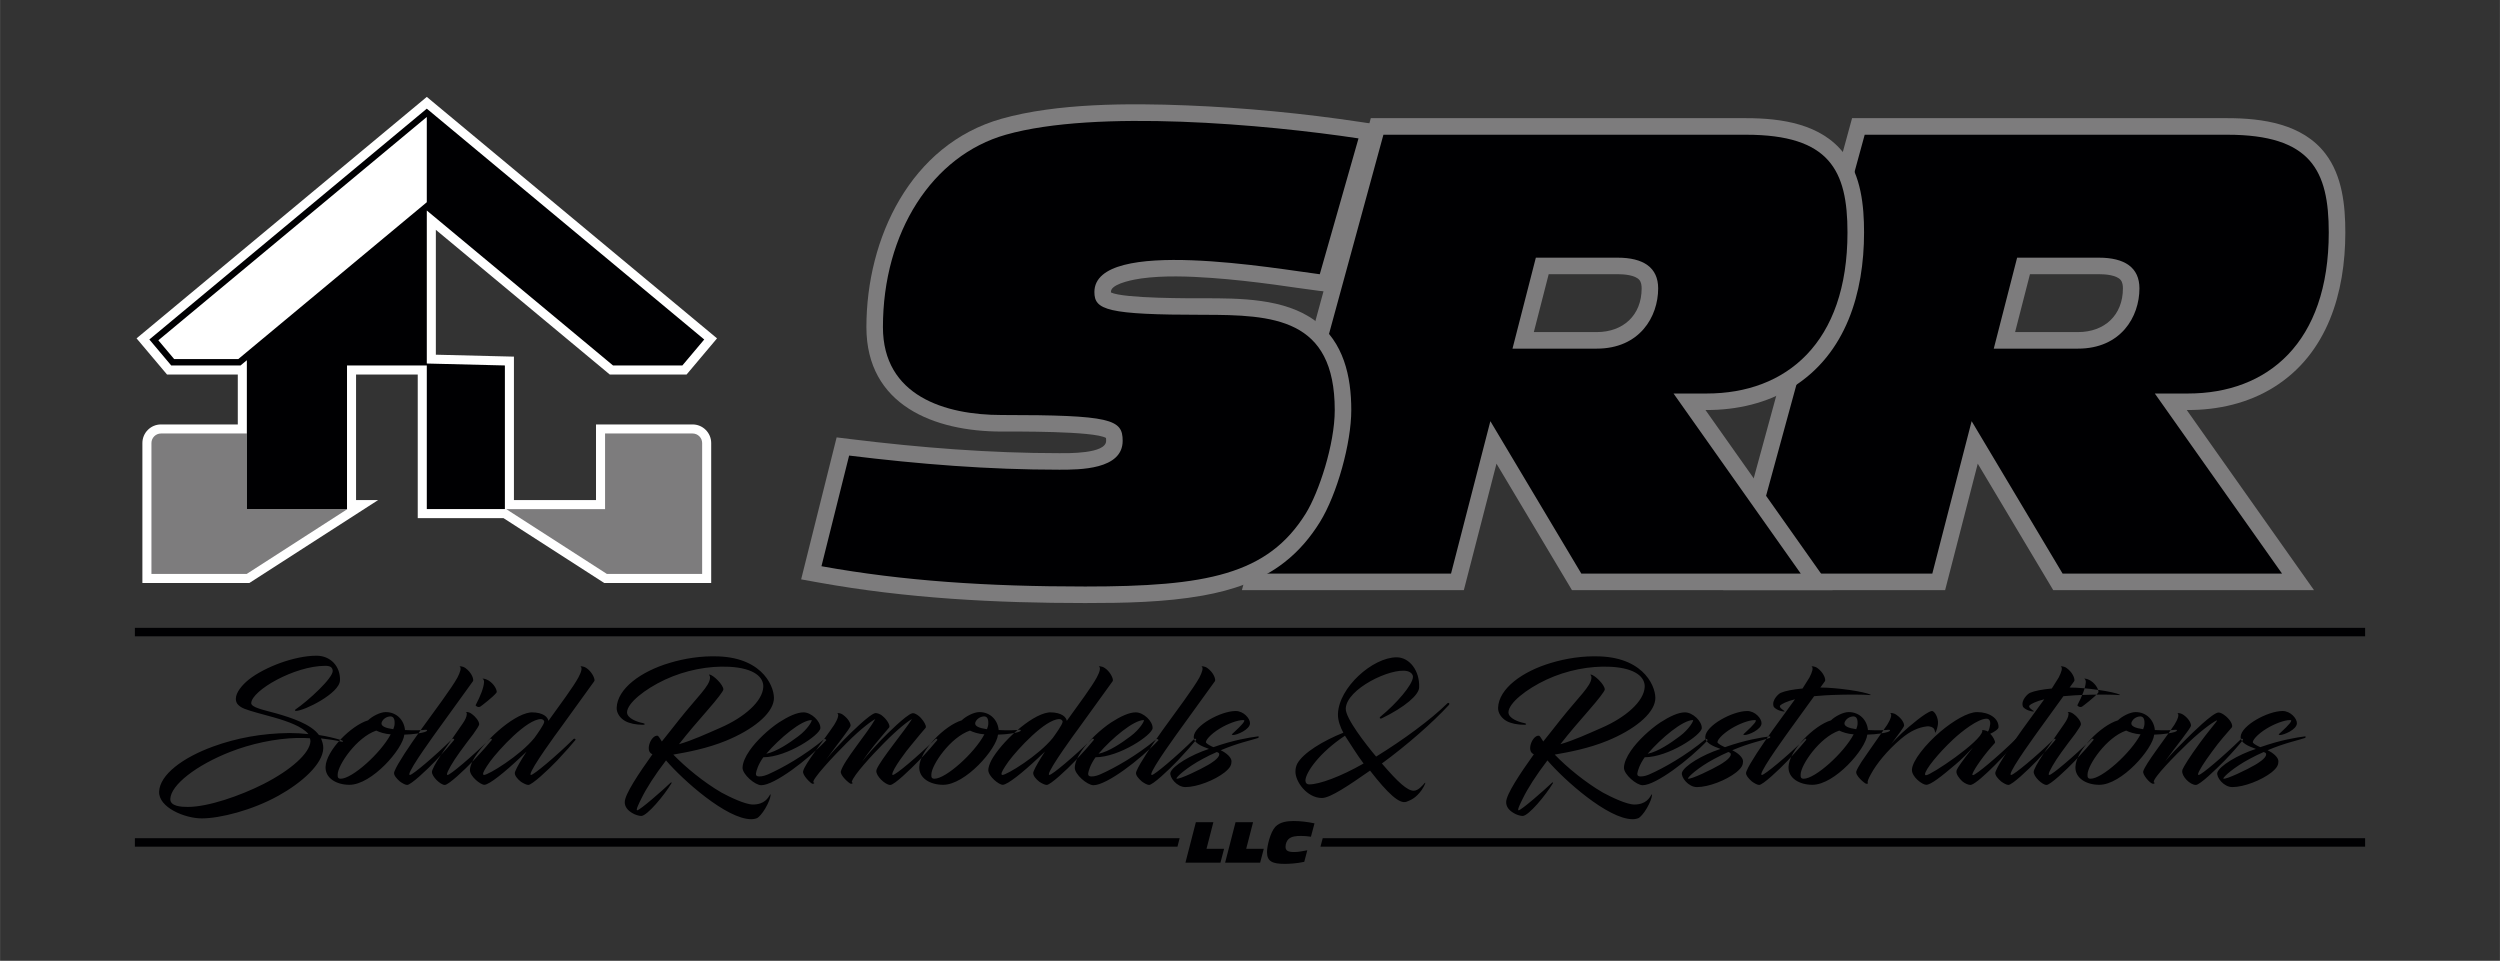 <?xml version="1.0" encoding="UTF-8"?><svg id="a" xmlns="http://www.w3.org/2000/svg" width="5.493in" height="2.111in" viewBox="0 0 395.5 152"><rect x="0" y="0" width="395.5" height="152" fill="#333333" stroke="none"/><path d="M187.534,136.483h5.542l.574-2.197h-2.78l1.085-4.206h-2.771l-1.65,6.404h0ZM193.812,136.483h5.542l.574-2.197h-2.78l1.085-4.206h-2.771l-1.65,6.404h0ZM206.816,134.519c-.681.117-1.354.278-2.045.278-.969,0-1.399-.188-1.399-.825,0-.547.233-.987.467-1.211.475-.448,1.202-.511,2-.511.52,0,.996.045,1.551.126l.565-2.117c-1.085-.224-2.179-.368-3.282-.368-1.013,0-2.171.135-2.906.906-.825.888-1.327,3.085-1.327,4.018,0,1.48.879,1.856,2.807,1.856.601,0,1.875-.053,3.085-.323l.484-1.829Z" fill="#000002" fill-rule="evenodd"/><path d="M54.059,117.119c-1.174-.365-2.367-.643-3.607-.832-1.239-1.729-4.415-2.756-6.806-3.436-1.923-.536-3.93-.92-3.907-1.623.083-1.983,6.829-5.89,11.716-5.89.851,0,1.11.277,1.174.749.148,1.128-4.013,4.887-5.849,6.122-.213.152-.129.259.042.259,1.304,0,6.894-2.774,6.958-4.823.083-2.178-1.452-3.907-3.712-3.907-1.752,0-3.755.448-5.636,1.11-1.942.703-3.777,1.641-5.054,2.645-1.174.939-2.053,2.095-2.071,3.01-.023.301.065.596.236.856.231.278.555.555,1.109.768,1.064.425,2.922.874,4.651,1.364,2.303.661,4.545,1.475,5.484,2.65-1.003-.111-2.007-.171-3.01-.171-4.332.042-8.364.786-12.059,2.132-4.822,1.752-8.447,4.462-8.553,7.148-.088,2.497,4.055,4.226,6.741,4.226,2.904,0,7.98-1.281,12.123-3.583,3.671-2.03,7.019-4.994,7.106-7.49.019-.555-.152-1.11-.365-1.581,1.133.13,2.243.278,3.352.536.19.042.171-.171-.065-.236h0ZM49.107,117.267c-.083,1.877-3.07,4.545-7.384,6.746-3.731,1.895-8.813,3.648-12.012,3.648-1.027,0-2.816-.088-2.774-1.258.065-2.219,4.138-5.359,9.474-7.449,3.264-1.281,7.107-2.113,10.542-2.201.684-.018,1.387,0,2.071.046.042.148.083.319.083.467h0ZM51.497,121.322c.083-2.58,4.055-6.57,6.723-7.361.573-.578,1.877-1.304,2.793-1.304,1.794,0,2.927,1.346,3.051,2.839,1.475.088,2.904.023,3.204-.041.278-.042.532.148-.106.361-.365.13-1.752.384-3.204.407-.231,2.303-5.165,7.939-8.683,7.939-2.03,0-3.842-1.027-3.778-2.839h0ZM53.416,122.496c.046-1.493,2.987-5.849,6.103-6.912.513.254,1.346.532,2.284.596-1.6,3.01-6.103,7.019-7.897,7.019-.49,0-.509-.296-.49-.703h0ZM62.423,114.409c.023-.767-.254-1.174-.897-1.045-.638.125-1.068.574-1.174.999-.106.536.661.832,1.859,1.003.148-.384.213-.615.213-.957h0ZM69.27,115.454l5.548-7.685c.023-.041.041-.083.041-.125.023-.448-.36-1.304-1.193-1.923-.49-.384-1.003-.296-.98-.296.36.189.125.892-.324,1.771-.939,1.706-3.666,5.336-5.78,8.258-1.817,2.538-3.694,5.354-4.143,6.487-.042.106-.107.236-.107.342-.018.402.407.897.92,1.346.342.254.851.555,1.151.555.596,0,3.116-2.372,4.522-3.842,1.387-1.475,2.414-2.649,2.904-3.264.106-.152-.148-.3-.301-.152-2.793,2.756-6.27,5.678-6.676,5.678-.088,0-.106-.042-.106-.107.018-.897,4.415-6.871,4.522-7.042h0ZM74.865,116.139c-.578.744-1.322,1.725-2.155,2.88-1.091,1.512-1.988,3.052-2.007,3.477,0,.065.018.107.106.107.407,0,3.884-2.922,6.676-5.678.153-.148.407,0,.301.152-.49.615-1.517,1.789-2.904,3.264-1.405,1.47-3.925,3.842-4.522,3.842-.684,0-2.071-1.345-2.03-2.071,0-.106.046-.236.088-.342.638-1.581,2.751-4.309,4.758-7.278.407-.574.661-1.128.661-1.494.023-.171-.018-.277-.148-.342.023,0,.449-.106,1.003.342.407.278,1.128,1.068,1.11,1.6,0,.171-.425.832-.939,1.54h0ZM75.993,111.783c.088-.042,2.113-1.6,2.52-2.178.042-.065.065-.083.065-.125.018-.324-.342-1.221-1.281-1.817-.597-.361-1.004-.296-.98-.296.189.083.254.296.254.532-.042.874-.555,2.196-1.322,3.648-.065.129.407.448.744.236h0ZM88.459,115.454c-.13.171-4.522,6.145-4.545,7.042,0,.065.023.107.083.107.43,0,3.93-2.922,6.723-5.678.152-.148.407,0,.3.152-.49.615-1.517,1.789-2.904,3.264-1.406,1.47-3.949,3.842-4.545,3.842-.296,0-.832-.278-1.174-.513-.574-.449-.98-.985-.957-1.387,0-.106.06-.236.106-.342.254-.62.897-1.729,1.748-3.029l-1.087,1.022c-2.325,2.196-4.822,4.226-5.59,4.226-.601,0-2.243-1.304-2.284-2.307,0-.425.19-.98.49-1.577,1.494-2.751,6.145-7.148,9.007-7.555.19-.023.231-.023.255-.023,1.919,0,2.58.79,2.668,1.346,1.877-2.603,3.949-5.396,4.735-6.848.472-.878.684-1.581.324-1.771-.023,0,.425-.088.939.254.767.49,1.322,1.516,1.299,1.965,0,.042-.018.083-.042.125l-5.548,7.685h0ZM77.533,120.466c-.874,1.239-1.133,1.752-1.11,1.988,0,.065.023.148.148.148.684,0,5.678-3.029,7.962-5.849.448-.615,1.535-2.131,1.558-2.557,0-.259-.278-.43-.513-.43-2.243,0-6.635,4.804-8.045,6.7h0ZM115.331,105.486c4.115.217,5.461,1.729,5.419,3.163-.088,2.326-3.052,4.864-6.788,6.487-2.303,1.004-4.351,1.96-6.552,2.603,1.452-1.859,3.01-3.653,4.462-5.317,1.623-1.854,2.538-3.07,2.562-3.329.018-.767-1.665-2.367-2.201-2.367-.06,0-.083.023-.083.042.13.106.171.236.171.472-.042,1.281-2.03,3.028-4.864,6.593-.791,1.026-2.071,2.603-2.756,3.477-.296-.467-.532-.892-.684-.915-.957-.106-1.919,2.131-1.045,2.797l.236.148c-2.196,3.07-4.351,6.316-4.374,7.532-.023.749.449,1.322,1.174,1.752.425.277,1.087.467,1.429.467.939,0,3.69-3.329,4.781-5.164.106-.171-.042-.213-.213-.019-1.156,1.11-4.781,4.286-5.206,4.286-.259,0,.296-1.128.661-1.854.786-1.623,2.113-3.694,3.902-6.038,2.603,3.051,9.562,9.303,13.487,9.303.319,0,.684-.065.962-.194.213-.125.767-.661,1.281-1.558.532-.916.767-1.618.809-2.025.042-.171-.018-.213-.106-.065-.278.449-.832,1.517-2.686,1.517-1.239,0-3.694-1.197-4.952-1.877-2.839-1.646-5.701-4.013-7.643-6.02,2.219-.384,5.336-.962,8.345-2.196,4.161-1.711,7.255-4.161,7.555-6.427.236-1.748-1.475-6.635-8.73-6.912-2.793-.106-5.377.319-7.745,1.026-4.526,1.341-8.281,4.055-8.387,7.107-.023.874.597,1.683,1.345,2.09.68.384,1.706.596,2.839.596.319,0,.384-.189-.065-.277-.79-.148-2.52-.726-2.478-1.729.065-1.429,2.774-3.625,6.02-5.141,3.223-1.493,6.848-2.196,10.117-2.03h0ZM123.206,114.303c1.493-.962,2.862-1.604,3.907-1.604,1.234,0,2.709,1.41,2.668,2.497-.046,1.068-5.252,4.591-9.03,4.61-.809,1.133-1.109,2.136-1.17,2.585-.023.319.189.449.509.449.536.018,1.133-.213,1.433-.343,2.22-.98,5.697-2.922,8.877-5.571.083-.065.384.106.296.194-2.922,3.116-8.216,7.106-10.265,7.106-1.003,0-2.987-1.73-2.964-2.774.018-.767.425-1.706,1.087-2.668,1.109-1.623,3.028-3.394,4.651-4.48h0ZM128.393,113.919c.148.106-.661,1.494-2.095,2.557-1.447,1.091-3.435,2.437-5.077,2.774,2.155-2.497,5.548-5.331,7.171-5.331h0ZM127.048,122.025c-.129.643,1.239,1.923,1.452,1.965.194.042.448-.106.254-.171q-.018,0-.042-.023c-.531-.254,3.264-4.309,5.206-6.228,2.39-2.414,4.12-3.607,4.545-3.801-1.364,2.39-4.971,6.552-5.442,8.258-.166.643,1.327,1.923,1.558,1.965.194.042.43-.106.259-.171-.065-.023-.065-.065-.088-.129.259-1.063,3.246-4.268,5.058-6.103,2.307-2.344,3.949-3.583,4.462-3.819-1.091,1.752-5.035,6.51-5.59,7.962-.023.065-.046.148-.046.213-.083.809,1.41,2.243,2.201,2.243.638,0,3.158-2.437,4.522-3.842,1.281-1.322,2.414-2.649,2.904-3.246.083-.148-.13-.319-.278-.171-2.839,2.774-6.274,5.678-6.746,5.678-.06,0-.083-.042-.083-.107.023-.79,2.243-3.754,3.01-4.633.786-1.004,2.261-2.71,2.261-2.71.023-.041.042-.083.042-.125.042-.278-.277-.878-.791-1.452-.296-.324-.851-.749-1.258-.749-.065,0-.106.023-.129.023-.957.255-4.032,3.329-4.887,4.203-1.022,1.068-2.132,2.303-3.029,3.435.597-.855,1.281-1.794,2.007-2.686.809-1.004,2.284-2.714,2.284-2.714.018-.042.041-.083.041-.125.042-.301-.342-1.068-1.068-1.665-.467-.43-1.003-.49-1.11-.49-.791,0-4.138,3.306-5.012,4.221-.962.985-2.007,2.113-2.839,3.158,1.683-2.325,3.861-4.994,3.884-5.396,0-.365-.342-1.068-1.174-1.688-.49-.384-.962-.278-.939-.278.361.194.042,1.003-.472,1.835-1.729,2.585-4.67,6.168-4.929,7.361h0ZM145.422,121.322c.083-2.58,4.055-6.57,6.723-7.361.573-.578,1.877-1.304,2.793-1.304,1.794,0,2.927,1.346,3.051,2.839,1.475.088,2.904.023,3.204-.041.278-.042.532.148-.106.361-.365.13-1.752.384-3.204.407-.231,2.303-5.165,7.939-8.683,7.939-2.03,0-3.842-1.027-3.778-2.839h0ZM147.341,122.496c.046-1.493,2.987-5.849,6.103-6.912.513.254,1.346.532,2.284.596-1.6,3.01-6.103,7.019-7.897,7.019-.49,0-.509-.296-.49-.703h0ZM156.348,114.409c.023-.767-.254-1.174-.897-1.045-.638.125-1.068.574-1.174.999-.106.536.661.832,1.859,1.003.148-.384.213-.615.213-.957h0ZM170.473,115.454l5.548-7.685c.023-.041.042-.083.042-.125.023-.448-.532-1.475-1.299-1.965-.513-.342-.962-.254-.939-.254.361.189.148.892-.324,1.771-.786,1.452-2.858,4.244-4.735,6.848-.088-.555-.749-1.346-2.668-1.346-.023,0-.065,0-.255.023-2.862.407-7.513,4.804-9.007,7.555-.3.596-.49,1.151-.49,1.577.042,1.004,1.683,2.307,2.284,2.307.768,0,3.264-2.03,5.59-4.226l1.087-1.022c-.851,1.299-1.493,2.409-1.748,3.029-.046.106-.106.236-.106.342-.023.402.384.939.957,1.387.342.236.878.513,1.174.513.596,0,3.139-2.372,4.545-3.842,1.387-1.475,2.413-2.649,2.904-3.264.106-.152-.148-.3-.3-.152-2.793,2.756-6.293,5.678-6.723,5.678-.06,0-.083-.042-.083-.107.023-.897,4.415-6.871,4.545-7.042h0ZM159.547,120.466c-.874,1.239-1.133,1.752-1.11,1.988,0,.065.023.148.148.148.684,0,5.678-3.029,7.962-5.849.449-.615,1.535-2.131,1.558-2.557,0-.259-.278-.43-.513-.43-2.243,0-6.635,4.804-8.045,6.7h0ZM175.767,114.303c1.493-.962,2.862-1.604,3.907-1.604,1.234,0,2.709,1.41,2.668,2.497-.046,1.068-5.252,4.591-9.03,4.61-.809,1.133-1.109,2.136-1.169,2.585-.023.319.189.449.508.449.536.018,1.133-.213,1.433-.343,2.22-.98,5.697-2.922,8.877-5.571.083-.065.384.106.296.194-2.922,3.116-8.216,7.106-10.265,7.106-1.003,0-2.987-1.73-2.964-2.774.018-.767.425-1.706,1.087-2.668,1.109-1.623,3.028-3.394,4.651-4.48h0ZM180.955,113.919c.148.106-.661,1.494-2.095,2.557-1.447,1.091-3.435,2.437-5.077,2.774,2.155-2.497,5.549-5.331,7.171-5.331h0ZM186.651,115.454l5.548-7.685c.023-.041.041-.083.041-.125.023-.448-.36-1.304-1.193-1.923-.49-.384-1.003-.296-.98-.296.361.189.125.892-.324,1.771-.939,1.706-3.666,5.336-5.78,8.258-1.817,2.538-3.694,5.354-4.143,6.487-.042.106-.107.236-.107.342-.018.402.407.897.92,1.346.342.254.851.555,1.151.555.596,0,3.116-2.372,4.522-3.842,1.387-1.475,2.414-2.649,2.904-3.264.106-.152-.148-.3-.301-.152-2.793,2.756-6.27,5.678-6.676,5.678-.088,0-.106-.042-.106-.107.018-.897,4.415-6.871,4.522-7.042h0ZM190.817,117.526c.231.254.832.555,1.151.68,3.176-1.128,5.72-1.535,7.06-1.706.171-.023.111.213,0,.254-1.128.384-3.158.772-5.909,1.942.915.43,1.729,1.156,1.706,1.771-.019.513-.125.943-1.087,1.729-1.581,1.239-4.355,2.326-6.209,2.326-1.346,0-2.538-1.535-2.372-2.28.324-1.068,3.223-2.82,6.103-3.759-1.17-.425-2.451-.939-2.409-1.919.065-1.771,4.29-4.078,6.635-4.078,1.239,0,2.284,1.174,2.266,1.942-.023,1.003-2.071,1.859-2.668,1.859-.13,0-.259-.065-.194-.13.407-.384,1.942-1.729,1.965-2.132,0-.087-.046-.106-.194-.106-.897,0-2.474.597-3.69,1.341-1.516.92-2.39,1.988-2.155,2.265h0ZM191.113,121.021c-1.068.643-4.651,2.39-5.012,2.159,0-.259,1.641-1.771,4.161-3.116.786-.43,1.494-.768,2.238-1.091.342.13.384.194.384.384-.018.643-1.406,1.452-1.771,1.665h0ZM229.184,111.57c.065-.065.106-.148.106-.213,0-.088-.065-.152-.171-.152-.065,0-.129.046-.189.106-2.543,2.52-6.959,5.766-11.226,8.387-1.558-1.854-4.864-6.057-4.804-7.597.111-3.116,7.13-6.487,9.691-5.932.726.171.962.643.939.939-.042,1.216-2.561,4.161-5.141,6.274-.236.194-.065.384.213.259,3.671-1.776,5.891-3.718,5.909-4.887.106-2.65-1.535-4.763-3.565-4.763-3.755,0-9.155,4.763-9.28,8.965-.042,1.022.425,2.196.851,2.964-3.199,1.281-6.357,3.181-7.296,4.91-.171.361-.278.768-.278,1.175-.065,1.641,1.836,4.244,4.184,4.244,1.341,0,4.268-2.007,7.615-4.332,2.816,3.63,4.675,5.336,5.761,4.929.79-.296,1.516-.638,2.39-1.831.259-.365.472-.772.578-1.05.023-.148,0-.189-.106-.06-.301.338-.98,1.193-1.706,1.193-1.003.023-2.543-1.387-5.04-4.309,3.972-2.904,8.027-6.469,10.565-9.22h0ZM215.72,120.79c-3.607,2.067-7,3.306-8.582,3.306-.425,0-.62-.254-.62-.638.046-1.262,2.22-4.397,6.256-7.065.768,1.174,2.09,3.287,2.946,4.397h0ZM254.776,105.486c4.115.217,5.461,1.729,5.419,3.163-.088,2.326-3.052,4.864-6.788,6.487-2.303,1.004-4.351,1.96-6.552,2.603,1.452-1.859,3.01-3.653,4.462-5.317,1.623-1.854,2.538-3.07,2.562-3.329.018-.767-1.665-2.367-2.201-2.367-.06,0-.083.023-.083.042.13.106.171.236.171.472-.042,1.281-2.03,3.028-4.864,6.593-.791,1.026-2.071,2.603-2.756,3.477-.296-.467-.532-.892-.684-.915-.957-.106-1.919,2.131-1.045,2.797l.236.148c-2.196,3.07-4.351,6.316-4.374,7.532-.023.749.448,1.322,1.174,1.752.425.277,1.087.467,1.429.467.939,0,3.69-3.329,4.781-5.164.106-.171-.042-.213-.213-.019-1.156,1.11-4.781,4.286-5.206,4.286-.259,0,.296-1.128.661-1.854.786-1.623,2.113-3.694,3.902-6.038,2.603,3.051,9.562,9.303,13.487,9.303.319,0,.684-.065.962-.194.213-.125.767-.661,1.281-1.558.532-.916.767-1.618.809-2.025.042-.171-.018-.213-.106-.065-.278.449-.832,1.517-2.686,1.517-1.239,0-3.694-1.197-4.952-1.877-2.839-1.646-5.701-4.013-7.643-6.02,2.219-.384,5.336-.962,8.345-2.196,4.161-1.711,7.255-4.161,7.555-6.427.236-1.748-1.475-6.635-8.73-6.912-2.793-.106-5.377.319-7.745,1.026-4.526,1.341-8.281,4.055-8.387,7.107-.023.874.596,1.683,1.345,2.09.68.384,1.706.596,2.839.596.319,0,.384-.189-.065-.277-.791-.148-2.52-.726-2.478-1.729.065-1.429,2.774-3.625,6.02-5.141,3.223-1.493,6.848-2.196,10.117-2.03h0ZM262.65,114.303c1.493-.962,2.862-1.604,3.907-1.604,1.234,0,2.709,1.41,2.668,2.497-.046,1.068-5.252,4.591-9.03,4.61-.809,1.133-1.109,2.136-1.17,2.585-.023.319.189.449.508.449.536.018,1.133-.213,1.433-.343,2.22-.98,5.697-2.922,8.878-5.571.083-.065.384.106.296.194-2.922,3.116-8.216,7.106-10.264,7.106-1.004,0-2.987-1.73-2.964-2.774.018-.767.425-1.706,1.087-2.668,1.109-1.623,3.028-3.394,4.651-4.48h0ZM267.837,113.919c.148.106-.661,1.494-2.095,2.557-1.447,1.091-3.435,2.437-5.077,2.774,2.155-2.497,5.548-5.331,7.171-5.331h0ZM271.744,117.526c-.236-.278.638-1.346,2.155-2.265,1.216-.745,2.793-1.341,3.69-1.341.148,0,.194.019.194.106-.023.403-1.558,1.748-1.965,2.132-.065.065.065.13.194.13.596,0,2.645-.856,2.668-1.859.018-.768-1.027-1.942-2.266-1.942-2.344,0-6.57,2.307-6.635,4.078-.042.98,1.239,1.494,2.409,1.919-2.881.939-5.779,2.691-6.103,3.759-.166.744,1.026,2.28,2.372,2.28,1.854,0,4.628-1.087,6.209-2.326.962-.786,1.068-1.216,1.087-1.729.023-.615-.791-1.341-1.706-1.771,2.751-1.17,4.781-1.558,5.909-1.942.111-.042.171-.278,0-.254-1.341.171-3.884.578-7.06,1.706-.319-.125-.92-.425-1.151-.68h0ZM272.04,121.021c.365-.213,1.752-1.022,1.771-1.665,0-.19-.042-.254-.384-.384-.744.324-1.452.661-2.238,1.091-2.52,1.345-4.161,2.857-4.161,3.116.361.231,3.944-1.517,5.012-2.159h0ZM283.16,115.454c-.106.171-4.503,6.145-4.522,7.042,0,.065.018.107.106.107.407,0,3.967-2.922,6.764-5.678.148-.148.319,0,.213.152-.49.615-1.517,1.789-2.904,3.264-1.405,1.47-3.925,3.842-4.522,3.842-.3,0-.809-.3-1.151-.555-.513-.448-.939-.943-.92-1.346,0-.106.065-.236.107-.342.448-1.133,2.325-3.949,4.143-6.487l3.5-4.823c-1.304.319-2.113.744-2.326.957-.277.278.338.685.638.879.083.041.023.106-.041.106-.962-.088-1.623-.62-1.665-.832-.319-.985.809-2.007,1.151-2.136.684-.296,1.859-.532,3.435-.68.425-.684.809-1.281,1.087-1.729.449-.878.684-1.581.324-1.771-.023,0,.49-.088.98.296.832.619,1.216,1.475,1.193,1.923,0,.042-.018.083-.041.125l-.726,1.003c2.626,0,6.982.643,7.939,1.133.065.018-.018.065-.018.065-1.304-.107-3.607-.107-5.932-.023-.449.023-1.646.065-2.968.194l-3.842,5.313h0ZM282.947,121.322c-.065,1.812,1.748,2.839,3.778,2.839,3.519,0,8.452-5.636,8.683-7.939,1.452-.023,2.839-.277,3.204-.407.638-.213.384-.402.106-.361-.3.065-1.729.129-3.204.041-.125-1.493-1.257-2.839-3.051-2.839-.915,0-2.219.726-2.793,1.304-2.668.791-6.64,4.781-6.723,7.361h0ZM284.866,122.496c-.019.407,0,.703.49.703,1.794,0,6.297-4.009,7.897-7.019-.939-.065-1.771-.342-2.284-.596-3.116,1.063-6.057,5.419-6.103,6.912h0ZM293.873,114.409c.023-.767-.254-1.174-.897-1.045-.638.125-1.068.574-1.174.999-.106.536.661.832,1.859,1.003.148-.384.213-.615.213-.957h0ZM300.72,116.906c1.558-1.322,2.862-1.835,4.097-1.988.555-.06.985.153,1.156.389.083.189.171.425.148.638.3-.278.425-1.11.467-1.387.111-1.026-.574-2.155-.999-2.071-.962.213-3.482,2.372-4.675,3.458-.596.578-1.197,1.151-1.706,1.748,1.087-1.447,2.002-2.645,2.025-2.899.023-.3-.254-1.045-1.216-1.706-.513-.365-.939-.277-.98-.259.361.194.042,1.003-.472,1.835-.578.809-2.071,2.946-2.945,4.226l-1.128,1.641c-.388.62-.684,1.11-.814,1.494-.236.643,1.322,1.923,1.535,1.965.194.042.407-.042.259-.171-.065-.106.083-.596.513-1.345.874-1.618,2.515-3.671,4.734-5.567h0ZM316.173,115.047c0,.319-.749.791-1.322,1.045.467.43.809,1.174.768,1.369,0,.041-.023.065-.046.106l-.532.596c-1.836,2.113-2.964,3.967-3.01,4.356,0,.06,0,.106.107.106.43,0,3.99-2.969,6.764-5.701.152-.148.388.023.277.171-1.022,1.41-5.992,6.681-7.319,7.065-.06.023-.083.023-.106.023-.361,0-.897-.217-1.341-.601-.471-.449-.962-1.11-.897-1.558,0-.06.018-.148.042-.213.148-.361.897-1.47,2.561-3.542-.707.749-1.9,1.984-2.774,2.691-2.155,1.836-3.866,3.2-4.61,3.2-.619,0-2.307-1.258-2.261-2.39.042-1.364,2.113-3.99,4.499-6.02,2.053-1.725,4.355-3.093,5.807-3.093,1.942,0,3.435,1.003,3.394,2.39h0ZM313.611,115.667c-.213,1.665-8.133,6.977-8.9,6.977-.148,0-.171-.083-.171-.148.023-.726,2.03-3.246,4.439-5.506,1.41-1.322,3.949-3.287,5.294-3.287.425,0,.638.365.578.878-.065.49-.194,1.003-.365,1.17-.236-.213-.809-.278-.939-.231.065.042.065.106.065.148Z" fill="#000002" fill-rule="evenodd"/><path d="M322.595,115.454l3.842-5.313c1.322-.13,2.52-.171,2.968-.194,2.326-.083,4.628-.083,5.932.023,0,0,.083-.046.018-.065-.957-.49-5.313-1.133-7.939-1.133l.726-1.003c.023-.041.041-.083.041-.125.023-.448-.361-1.304-1.193-1.923-.49-.384-1.003-.296-.98-.296.361.189.125.892-.324,1.771-.277.448-.661,1.045-1.087,1.729-1.577.148-2.751.384-3.435.68-.342.13-1.47,1.151-1.151,2.136.041.213.703.744,1.665.832.065,0,.125-.065.041-.106-.3-.194-.915-.601-.638-.879.213-.213,1.022-.638,2.326-.957l-3.5,4.823c-1.817,2.538-3.694,5.354-4.143,6.487-.042.106-.107.236-.107.342-.018.402.407.897.92,1.346.342.254.851.555,1.151.555.596,0,3.116-2.372,4.522-3.842,1.387-1.475,2.414-2.649,2.904-3.264.106-.152-.065-.3-.213-.152-2.797,2.756-6.357,5.678-6.764,5.678-.088,0-.106-.042-.106-.107.018-.897,4.415-6.871,4.522-7.042h0ZM328.272,116.139c-.578.744-1.322,1.725-2.155,2.88-1.091,1.512-1.988,3.052-2.007,3.477,0,.065.018.107.106.107.407,0,3.884-2.922,6.676-5.678.153-.148.407,0,.301.152-.49.615-1.517,1.789-2.904,3.264-1.405,1.47-3.925,3.842-4.522,3.842-.684,0-2.071-1.345-2.03-2.071,0-.106.046-.236.088-.342.638-1.581,2.751-4.309,4.758-7.278.407-.574.661-1.128.661-1.494.023-.171-.018-.277-.148-.342.023,0,.449-.106,1.003.342.407.278,1.128,1.068,1.11,1.6,0,.171-.425.832-.939,1.54h0ZM329.401,111.783c-.338.213-.809-.106-.744-.236.767-1.452,1.281-2.774,1.322-3.648,0-.236-.065-.448-.254-.532-.023,0,.384-.065.98.296.939.596,1.299,1.494,1.281,1.817,0,.041-.023.06-.065.125-.407.578-2.432,2.136-2.52,2.178h0ZM328.337,121.322c.083-2.58,4.055-6.57,6.723-7.361.573-.578,1.877-1.304,2.793-1.304,1.794,0,2.927,1.346,3.051,2.839,1.475.088,2.904.023,3.204-.041.278-.042.532.148-.106.361-.365.13-1.752.384-3.204.407-.231,2.303-5.165,7.939-8.683,7.939-2.03,0-3.842-1.027-3.778-2.839h0ZM330.256,122.496c.046-1.493,2.987-5.849,6.103-6.912.513.254,1.346.532,2.284.596-1.6,3.01-6.103,7.019-7.897,7.019-.49,0-.509-.296-.49-.703h0ZM339.263,114.409c.023-.767-.254-1.174-.897-1.045-.638.125-1.068.574-1.174.999-.106.536.661.832,1.859,1.003.148-.384.213-.615.213-.957h0ZM353.088,115.071c.023-.042.046-.088.046-.13.042-.254-.152-.897-.962-1.6-.49-.425-.915-.619-1.193-.619-.897,0-4.314,3.394-5.188,4.268-1.087,1.068-2.303,2.307-3.246,3.435,1.711-2.39,4.055-5.206,4.078-5.632,0-.407-.361-1.068-1.087-1.623-.578-.448-1.091-.342-1.068-.342.361.194.042,1.003-.472,1.835-1.729,2.585-4.587,6.191-4.929,7.361-.148.513,1.026,1.882,1.494,1.965.194.042.449-.106.259-.171-.046,0-.065-.041-.088-.083-.129-.661,3.371-4.226,5.401-6.168,2.603-2.478,4.416-3.588,4.568-3.588,0,0,.042,0,.042.046,0,.06-1.646,2.025-2.649,3.412-1.812,2.474-2.645,3.884-2.816,4.309-.018.065-.042.152-.042.217-.106.809,1.193,2.219,2.155,2.219.643,0,3.158-2.437,4.545-3.842,1.281-1.322,2.414-2.649,2.881-3.246.106-.148-.125-.319-.278-.171-2.839,2.774-6.274,5.678-6.699,5.678-.083,0-.107-.042-.107-.107.042-.448,1.004-1.942,2.22-3.583,1.345-1.859,2.09-2.608,3.135-3.842h0ZM356.444,117.526c.231.254.832.555,1.151.68,3.176-1.128,5.72-1.535,7.06-1.706.171-.023.111.213,0,.254-1.128.384-3.158.772-5.909,1.942.915.43,1.729,1.156,1.706,1.771-.019.513-.125.943-1.087,1.729-1.581,1.239-4.355,2.326-6.209,2.326-1.346,0-2.538-1.535-2.372-2.28.324-1.068,3.223-2.82,6.103-3.759-1.17-.425-2.451-.939-2.409-1.919.065-1.771,4.29-4.078,6.635-4.078,1.239,0,2.284,1.174,2.266,1.942-.023,1.003-2.071,1.859-2.668,1.859-.13,0-.259-.065-.194-.13.407-.384,1.942-1.729,1.965-2.132,0-.087-.046-.106-.194-.106-.897,0-2.474.597-3.69,1.341-1.516.92-2.39,1.988-2.155,2.265h0ZM356.74,121.021c-1.068.643-4.651,2.39-5.012,2.159,0-.259,1.641-1.771,4.161-3.116.786-.43,1.494-.768,2.238-1.091.342.13.384.194.384.384-.018.643-1.406,1.452-1.771,1.665Z" fill="#000002" fill-rule="evenodd"/><path d="M21.332,133.949h164.942l.345-1.339H21.332v1.339h0ZM208.897,133.949h165.271v-1.339h-164.913l-.357,1.339Z" fill="#000002" fill-rule="evenodd"/><rect x="21.332" y="99.33" width="352.837" height="1.339" fill="#000002"/><path d="M81.299,79.111h12.985v-11.962h15.28c1.622,0,2.944,1.322,2.944,2.944v22.137h-16.929l-15.926-10.255h-13.572v-22.725h-9.759v19.861h3.498l-20.373,13.119h-16.929v-22.137c0-1.622,1.322-2.944,2.944-2.944h12.15v-7.899h-11.199l-4.817-5.719L67.513,15.329l45.917,38.203-4.816,5.719h-12.155l-27.514-22.892v19.757l12.354.305v22.69Z" fill="#fff" fill-rule="evenodd"/><path d="M25.462,68.581h13.582v11.962h15.907l-15.925,10.255h-15.076v-20.704c0-.832.68-1.512,1.512-1.512h0ZM80.074,80.543h15.642v-11.962h13.848c.832,0,1.512.68,1.512,1.512v20.704h-15.076l-15.926-10.255Z" fill="#7d7c7d" fill-rule="evenodd"/><path d="M67.513,18.503L25.044,53.837l2.504,2.973h10.137l29.828-24.817v-13.49h0ZM39.044,56.99l-.995.828h-10.97l-3.459-4.108,19.478-16.206,24.415-20.313,24.415,20.313,19.478,16.206-3.459,4.108h-10.97l-5.048-4.201-24.415-20.313v24.208l12.354.305v22.725h-12.354v-22.724l-.005-.001h-12.618v22.725h-15.846v-23.552Z" fill="#000002" fill-rule="evenodd"/><path d="M345.951,64.87l20.131,28.494h-41.255l-11.941-20.009-5.164,20.009h-35.114l20.393-74.669h59.374c5.562,0,11.897.891,15.512,5.62,2.68,3.505,3.15,8.19,3.15,12.459,0,9.509-2.82,19.197-11.309,24.488-4.079,2.542-8.805,3.608-13.577,3.608h-.2ZM321.145,43.378l-2.352,9.16h9.95c4.196,0,7.109-2.666,7.109-6.914,0-.433-.06-.954-.34-1.307-.652-.823-2.526-.939-3.462-.939h-10.905Z" fill="#7d7c7d" fill-rule="evenodd"/><path d="M319.114,40.765h12.934c4.084,0,6.418,1.556,6.418,4.862,0,4.473-2.917,9.53-9.724,9.53h-13.322l3.695-14.392h0ZM276.035,90.748h29.66l6.223-24.117,14.392,24.117h34.716l-20.129-28.492h5.251c12.544,0,22.269-7.974,22.269-25.478,0-9.822-2.82-15.462-16.045-15.462h-57.374l-18.963,69.432Z" fill="#000002" fill-rule="evenodd"/><path d="M269.81,64.87l20.131,28.494h-41.255l-11.941-20.009-5.164,20.009h-35.114l20.393-74.669h59.374c5.562,0,11.897.891,15.512,5.62,2.68,3.505,3.151,8.19,3.151,12.459,0,9.509-2.82,19.197-11.309,24.488-4.079,2.542-8.805,3.608-13.577,3.608h-.2ZM245.005,43.378l-2.352,9.16h9.95c4.196,0,7.109-2.666,7.109-6.914,0-.433-.06-.954-.34-1.307-.652-.823-2.527-.939-3.462-.939h-10.905Z" fill="#7d7c7d" fill-rule="evenodd"/><path d="M242.973,40.765h12.934c4.084,0,6.418,1.556,6.418,4.862,0,4.473-2.917,9.53-9.724,9.53h-13.323l3.695-14.392h0ZM199.894,90.748h29.66l6.223-24.117,14.392,24.117h34.716l-20.129-28.492h5.251c12.544,0,22.269-7.974,22.269-25.478,0-9.822-2.82-15.462-16.045-15.462h-57.374l-18.963,69.432Z" fill="#000002" fill-rule="evenodd"/><path d="M174.97,69.289c-1.88-1.12-14.591-1.015-16.523-1.015-10.639,0-21.385-4.15-21.385-16.523,0-14.066,6.978-28.881,21.353-32.956,8.782-2.49,20.241-2.485,29.337-2.121,9.164.367,18.484,1.267,27.556,2.634l2.942.443-7.556,26.508-2.223-.276c-2.292-.283-4.585-.651-6.877-.957-3.312-.442-6.638-.824-9.971-1.059-3.563-.252-7.504-.403-11.048.081-1.039.142-4.21.703-4.751,1.789-.058.116-.074.241-.074.37,0,.018,0,.039 0.0.061,2.029.98,12.787.921,14.597.921,5.743,0,12.897-.012,17.708,3.56,4.516,3.353,5.719,8.786,5.719,14.13,0,5.204-2.236,13.314-4.963,17.716-1.503,2.427-3.325,4.572-5.577,6.337-3.786,2.965-8.276,4.452-12.957,5.29-6.012,1.076-12.505,1.184-18.603,1.184-14.167,0-28.221-.731-42.185-3.251l-2.752-.496,5.616-22.462,2.296.282c10.937,1.343,21.916,2.217,32.941,2.217,1.274,0,7.401.132,7.401-1.955,0-.106,0-.307-.02-.454Z" fill="#7d7c7d" fill-rule="evenodd"/><path d="M129.953,89.581c12.934,2.334,26.16,3.209,41.721,3.209,19.158,0,28.883-1.848,34.913-11.573,2.042-3.307,4.571-10.892,4.571-16.338,0-14.588-9.725-15.074-20.812-15.074-15.269,0-17.213-.778-17.213-3.598,0-8.856,29.299-3.607,35.658-2.82l6.127-21.493c-14.638-2.206-41.517-4.631-55.789-.583-11.67,3.307-19.45,15.463-19.45,30.439,0,10.892,9.822,13.907,18.77,13.907,17.408,0,19.158.681,19.158,4.084,0,4.571-6.807,4.571-10.017,4.571-11.184,0-22.173-.875-33.26-2.237l-4.376,17.505Z" fill="#000002" fill-rule="evenodd"/></svg>